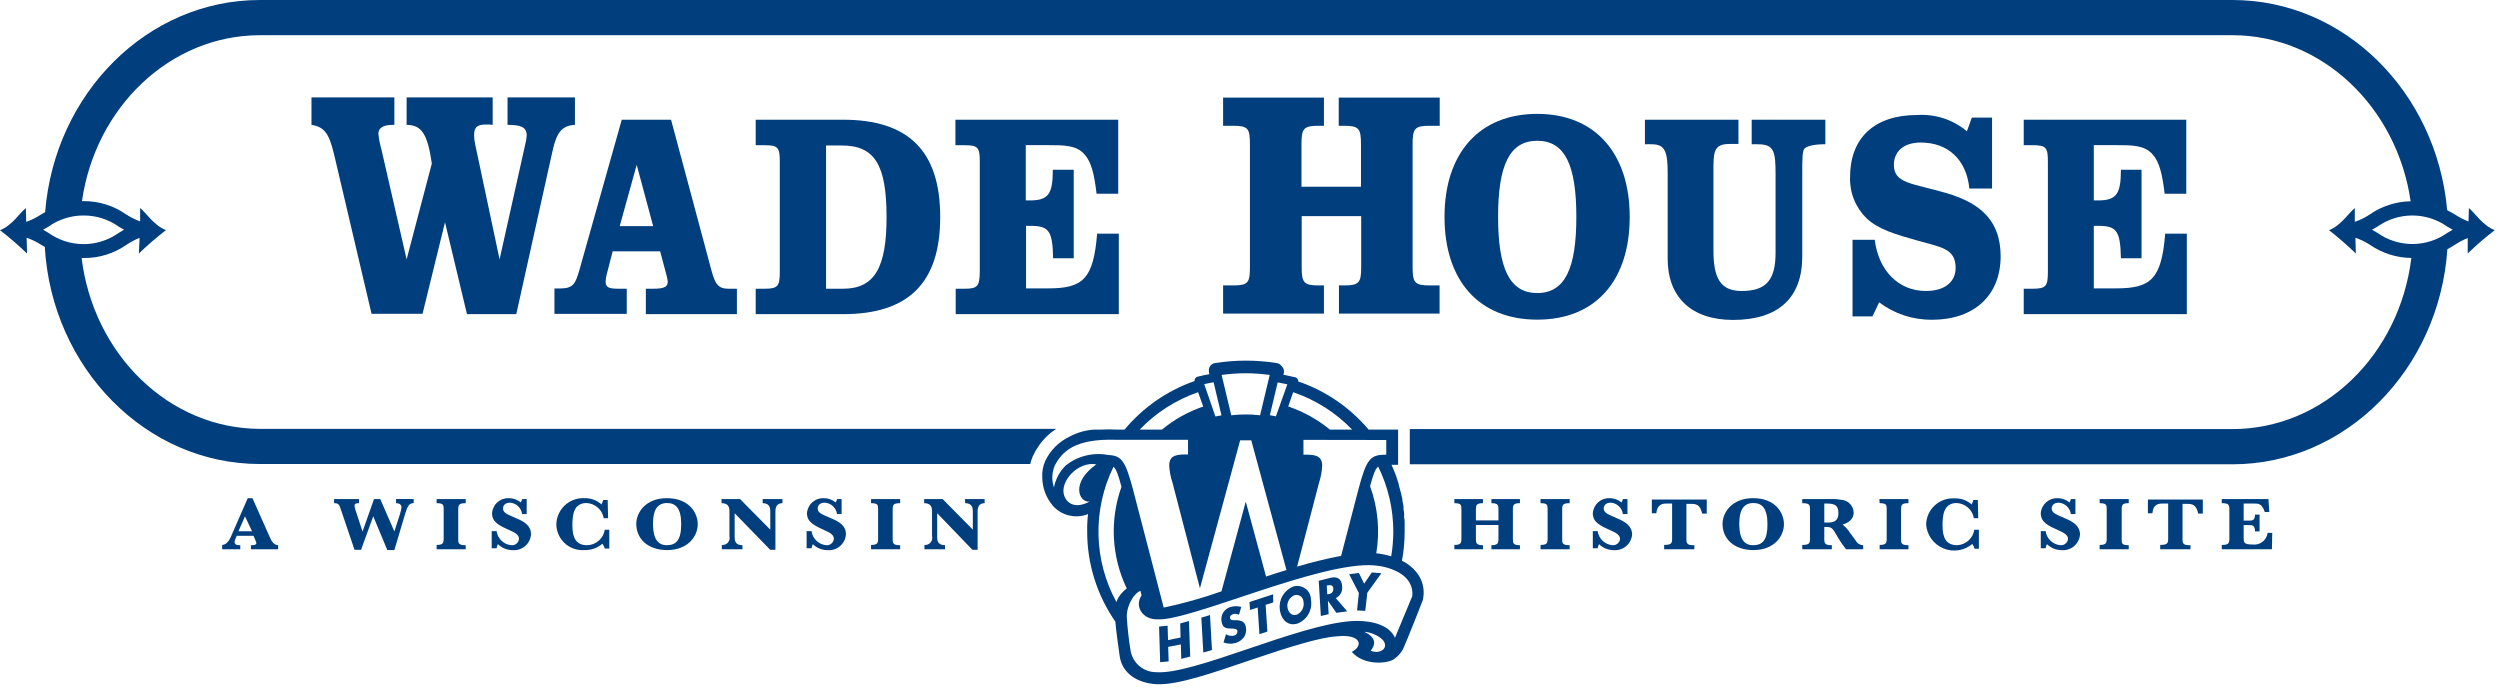 <svg width="355" height="98" viewBox="0 0 355 98" fill="none" xmlns="http://www.w3.org/2000/svg">
<path d="M38.29 76.23L35.85 70.74H35.18L32.78 76.23C32.65 76.54 32.22 77.38 31.55 77.38V78H34.12V77.42C33.8 77.42 33.31 77.42 33.31 76.96C33.333 76.768 33.39 76.581 33.48 76.41L33.62 76.08H36L36.22 76.61C36.311 76.76 36.372 76.927 36.4 77.1C36.4 77.42 35.98 77.42 35.63 77.42V78H39.5V77.42C38.81 77.38 38.53 76.77 38.29 76.23ZM33.86 75.44L34.79 73.32L35.79 75.44H33.86Z" fill="#003E7E"/>
<path d="M56.24 71.45C56.61 71.45 57.01 71.59 57.01 72.06C56.965 72.372 56.895 72.68 56.8 72.98L56 75.47L54 70.87H53.11L51.48 75.48L50.47 72.4C50.402 72.206 50.359 72.005 50.34 71.8C50.34 71.45 50.77 71.45 50.98 71.45V70.87H47.44V71.45C48.05 71.45 48.17 71.6 48.44 72.45L50.34 78.07H51.27L53 73.31L55 78.11H56L57.52 73C57.86 71.92 58.07 71.44 58.74 71.44V70.86H56.24V71.45Z" fill="#003E7E"/>
<path d="M62 71.45C63 71.45 63 71.74 63 72.32V76.51C63 77.11 62.9 77.38 62 77.38V78H66.13V77.42C65.13 77.42 65.07 77.16 65.07 76.55V72.32C65.07 71.68 65.19 71.45 66.13 71.45V70.87H62V71.45Z" fill="#003E7E"/>
<path d="M73.31 73.59C71.85 72.97 71.43 72.79 71.43 72.17C71.43 71.91 71.61 71.38 72.43 71.38C72.859 71.409 73.264 71.587 73.576 71.883C73.888 72.178 74.088 72.573 74.14 73H74.79V70.87H74.14C74.114 71.042 74.049 71.206 73.95 71.35C73.477 70.953 72.878 70.737 72.26 70.74C71.665 70.715 71.083 70.922 70.637 71.317C70.191 71.713 69.916 72.266 69.87 72.86C69.87 74.17 70.82 74.61 72.7 75.45C73.51 75.81 73.7 76.19 73.7 76.53C73.672 76.792 73.542 77.032 73.338 77.199C73.134 77.366 72.872 77.445 72.61 77.42C72.086 77.374 71.593 77.151 71.213 76.788C70.833 76.424 70.589 75.942 70.52 75.42H69.82V77.85H70.52C70.553 77.649 70.614 77.454 70.7 77.27C71.264 77.819 72.022 78.125 72.81 78.12C73.445 78.17 74.073 77.966 74.559 77.554C75.044 77.142 75.346 76.554 75.4 75.92C75.45 74.71 74.52 74.1 73.31 73.59Z" fill="#003E7E"/>
<path d="M83.36 77.42C81.81 77.42 81.28 76.36 81.28 74.66C81.28 73.24 81.39 71.43 83.28 71.43C83.872 71.455 84.438 71.682 84.884 72.073C85.329 72.465 85.628 72.996 85.73 73.58H86.35L86.29 71H85.65C85.593 71.217 85.516 71.427 85.42 71.63C84.757 71.035 83.891 70.717 83 70.74C82.489 70.713 81.979 70.789 81.498 70.965C81.018 71.14 80.578 71.41 80.204 71.759C79.831 72.108 79.532 72.529 79.325 72.997C79.118 73.464 79.007 73.969 79 74.48C79.009 74.986 79.122 75.484 79.331 75.945C79.54 76.406 79.841 76.819 80.216 77.159C80.591 77.499 81.031 77.758 81.51 77.922C81.989 78.086 82.496 78.15 83 78.11C83.93 78.143 84.838 77.821 85.54 77.21C85.698 77.412 85.814 77.643 85.88 77.89H86.52V75.22H85.88C85.788 75.826 85.484 76.379 85.023 76.781C84.561 77.184 83.972 77.41 83.36 77.42V77.42Z" fill="#003E7E"/>
<path d="M94.67 70.74C91.67 70.74 90.35 72.8 90.35 74.39C90.35 76.5 91.98 78.11 94.73 78.11C97.73 78.11 99.08 76.11 99.08 74.44C99.08 72.88 97.92 70.74 94.67 70.74ZM94.67 77.42C92.89 77.42 92.73 75.53 92.73 74.34C92.73 72.72 93.15 71.43 94.73 71.43C95.93 71.43 96.73 72.15 96.73 74.43C96.73 76.71 96 77.42 94.67 77.42V77.42Z" fill="#003E7E"/>
<path d="M108.3 71.45C109.37 71.45 109.38 72.27 109.38 72.62V75.21L105.09 70.87H102.46V71.45C103.26 71.45 103.58 71.86 103.58 72.53V76.14C103.62 76.297 103.621 76.461 103.583 76.618C103.546 76.775 103.471 76.921 103.365 77.043C103.259 77.165 103.124 77.259 102.974 77.318C102.823 77.377 102.661 77.398 102.5 77.38V78H105.43V77.42C104.32 77.42 104.32 76.66 104.32 76.18V72.88L109.37 78.07H110.11V72.63C110.11 72.01 110.31 71.45 111.11 71.45V70.87H108.3V71.45Z" fill="#003E7E"/>
<path d="M118 73.59C116.54 72.97 116.11 72.79 116.11 72.17C116.11 71.91 116.3 71.38 117.11 71.38C117.545 71.402 117.959 71.576 118.279 71.873C118.599 72.169 118.804 72.568 118.86 73H119.51V70.87H118.86C118.831 71.043 118.762 71.207 118.66 71.35C118.19 70.954 117.595 70.737 116.98 70.74C116.385 70.715 115.803 70.922 115.357 71.317C114.911 71.713 114.636 72.266 114.59 72.86C114.59 74.17 115.59 74.61 117.41 75.45C118.23 75.81 118.41 76.19 118.41 76.53C118.382 76.79 118.254 77.029 118.052 77.195C117.85 77.362 117.591 77.442 117.33 77.42C116.806 77.374 116.313 77.151 115.933 76.788C115.553 76.424 115.309 75.942 115.24 75.42H114.54V77.85H115.24C115.269 77.648 115.329 77.453 115.42 77.27C115.985 77.819 116.742 78.125 117.53 78.12C118.165 78.17 118.794 77.966 119.279 77.554C119.764 77.142 120.067 76.554 120.12 75.92C120.17 74.71 119.24 74.1 118 73.59Z" fill="#003E7E"/>
<path d="M123.69 71.45C124.69 71.45 124.69 71.74 124.69 72.32V76.51C124.69 77.11 124.6 77.38 123.69 77.38V78H127.82V77.42C126.82 77.42 126.76 77.16 126.76 76.55V72.32C126.76 71.68 126.88 71.45 127.82 71.45V70.87H123.69V71.45Z" fill="#003E7E"/>
<path d="M137.06 71.45C138.13 71.45 138.14 72.27 138.14 72.62V75.21L133.86 70.87H131.23V71.45C132.03 71.45 132.35 71.86 132.35 72.53V76.14C132.39 76.297 132.391 76.461 132.354 76.618C132.316 76.775 132.241 76.921 132.135 77.043C132.029 77.165 131.895 77.259 131.744 77.318C131.593 77.377 131.431 77.398 131.27 77.38V78H134.2V77.42C133.08 77.42 133.08 76.66 133.08 76.18V72.88L138.08 78.07H138.82V72.63C138.82 72.01 139.02 71.45 139.82 71.45V70.87H137.02L137.06 71.45Z" fill="#003E7E"/>
<path d="M211.78 71.45C212.78 71.45 212.78 71.8 212.78 72.32V73.9H209.58V72.32C209.58 71.76 209.65 71.45 210.58 71.45V70.87H206.52V71.45C207.52 71.45 207.52 71.75 207.52 72.32V76.51C207.52 77.1 207.43 77.38 206.52 77.38V78H210.58V77.42C209.64 77.42 209.58 77.09 209.58 76.55V74.55H212.78V76.55C212.78 77.09 212.72 77.42 211.78 77.42V78H215.83V77.42C214.89 77.42 214.83 77.13 214.83 76.55V72.32C214.83 71.72 214.92 71.45 215.83 71.45V70.87H211.78V71.45Z" fill="#003E7E"/>
<path d="M218.76 71.45C219.76 71.45 219.76 71.74 219.76 72.32V76.51C219.76 77.11 219.67 77.38 218.76 77.38V78H222.89V77.42C221.89 77.42 221.83 77.16 221.83 76.55V72.32C221.83 71.68 221.95 71.45 222.89 71.45V70.87H218.76V71.45Z" fill="#003E7E"/>
<path d="M229.61 73.59C228.15 72.97 227.73 72.79 227.73 72.17C227.73 71.91 227.92 71.38 228.73 71.38C229.16 71.409 229.567 71.586 229.88 71.882C230.194 72.177 230.395 72.573 230.45 73H231.1V70.87H230.45C230.416 71.042 230.348 71.205 230.25 71.35C229.779 70.955 229.184 70.739 228.57 70.74C227.975 70.715 227.393 70.922 226.947 71.317C226.501 71.713 226.226 72.266 226.18 72.86C226.18 74.17 227.13 74.61 229 75.45C229.81 75.81 230.05 76.19 230.05 76.53C230.022 76.79 229.893 77.029 229.692 77.195C229.49 77.362 229.231 77.442 228.97 77.42C228.445 77.375 227.951 77.152 227.569 76.788C227.187 76.425 226.941 75.942 226.87 75.42H226.18V77.85H226.87C226.903 77.648 226.967 77.452 227.06 77.27C227.622 77.817 228.376 78.122 229.16 78.12C229.796 78.17 230.426 77.967 230.912 77.555C231.399 77.143 231.704 76.555 231.76 75.92C231.76 74.71 230.82 74.1 229.61 73.59Z" fill="#003E7E"/>
<path d="M234.56 72.88H235.2C235.33 71.5 236.2 71.5 236.76 71.5H237.44V76.5C237.44 76.95 237.44 77.37 236.5 77.37H236.31V78H240.6V77.42H240.41C239.46 77.42 239.47 76.99 239.47 76.55V71.55H240.12C240.82 71.55 241.41 71.61 241.71 72.93H242.36V70.93H234.56V72.88Z" fill="#003E7E"/>
<path d="M248.92 70.74C245.92 70.74 244.6 72.8 244.6 74.39C244.6 76.5 246.22 78.11 248.98 78.11C251.98 78.11 253.32 76.11 253.32 74.44C253.32 72.88 252.17 70.74 248.92 70.74ZM248.92 77.42C247.14 77.42 246.98 75.53 246.98 74.34C246.98 72.72 247.4 71.43 248.98 71.43C250.18 71.43 250.98 72.15 250.98 74.43C250.98 76.71 250.28 77.42 248.92 77.42V77.42Z" fill="#003E7E"/>
<path d="M263.49 76.73L262.7 75.66C262.42 75.209 262.061 74.813 261.64 74.49C263.19 74.04 263.22 73.05 263.22 72.78C263.205 72.326 263.025 71.893 262.714 71.561C262.403 71.23 261.982 71.023 261.53 70.98C261.059 70.888 260.579 70.851 260.1 70.87H255.92V71.45C256.92 71.45 257.02 71.66 257.02 72.32V76.51C257.02 77.19 256.86 77.38 255.92 77.38V78H260.12V77.42C259.17 77.42 259.05 77.18 259.05 76.55V74.83C260 74.83 260.12 74.83 260.7 75.83C261.121 76.591 261.602 77.317 262.14 78H264.57V77.42C264.344 77.414 264.124 77.347 263.934 77.225C263.744 77.104 263.59 76.933 263.49 76.73V76.73ZM259.05 74.19V71.5C260.18 71.5 261.05 71.5 261.05 72.83C261.09 74.32 259.89 74.22 259.05 74.19Z" fill="#003E7E"/>
<path d="M266.91 71.45C267.91 71.45 267.91 71.74 267.91 72.32V76.51C267.91 77.11 267.81 77.38 266.91 77.38V78H271V77.42C270 77.42 269.95 77.16 269.95 76.55V72.32C269.95 71.68 270.06 71.45 271 71.45V70.87H266.87L266.91 71.45Z" fill="#003E7E"/>
<path d="M277.92 77.42C276.36 77.42 275.84 76.36 275.84 74.66C275.84 73.24 275.96 71.43 277.84 71.43C278.433 71.454 279 71.68 279.446 72.071C279.892 72.463 280.19 72.995 280.29 73.58H280.91L280.85 71H280.22C280.156 71.216 280.076 71.426 279.98 71.63C279.315 71.049 278.453 70.741 277.57 70.77C277.055 70.735 276.537 70.805 276.05 70.976C275.562 71.147 275.115 71.416 274.735 71.766C274.355 72.116 274.05 72.54 273.84 73.012C273.629 73.484 273.517 73.993 273.51 74.51C273.571 75.241 273.832 75.941 274.264 76.534C274.696 77.127 275.282 77.589 275.959 77.871C276.637 78.153 277.378 78.243 278.103 78.132C278.828 78.02 279.509 77.712 280.07 77.24C280.22 77.444 280.329 77.675 280.39 77.92H281V75.22H280.35C280.263 75.811 279.973 76.354 279.529 76.755C279.086 77.157 278.517 77.392 277.92 77.42Z" fill="#003E7E"/>
<path d="M293.22 73.59C291.76 72.97 291.34 72.79 291.34 72.17C291.34 71.91 291.53 71.38 292.34 71.38C292.77 71.409 293.177 71.586 293.49 71.882C293.804 72.177 294.005 72.573 294.06 73H294.71V70.87H294.06C294.031 71.043 293.962 71.207 293.86 71.35C293.387 70.953 292.788 70.737 292.17 70.74C291.576 70.718 290.997 70.926 290.553 71.321C290.11 71.716 289.836 72.268 289.79 72.86C289.79 74.17 290.74 74.61 292.61 75.45C293.42 75.81 293.66 76.19 293.66 76.53C293.632 76.792 293.502 77.033 293.298 77.199C293.094 77.366 292.832 77.445 292.57 77.42C292.047 77.373 291.555 77.149 291.175 76.786C290.795 76.422 290.55 75.941 290.48 75.42H289.79V77.85H290.48C290.513 77.648 290.577 77.453 290.67 77.27C291.232 77.817 291.986 78.122 292.77 78.12C293.405 78.17 294.033 77.966 294.519 77.554C295.004 77.142 295.306 76.555 295.36 75.92C295.36 74.71 294.43 74.1 293.22 73.59Z" fill="#003E7E"/>
<path d="M298.15 71.45C299.15 71.45 299.15 71.74 299.15 72.32V76.51C299.15 77.11 299.06 77.38 298.15 77.38V78H302.28V77.42C301.28 77.42 301.28 77.16 301.28 76.55V72.32C301.28 71.68 301.4 71.45 302.28 71.45V70.87H298.15V71.45Z" fill="#003E7E"/>
<path d="M305 72.88H305.64C305.77 71.5 306.59 71.5 307.2 71.5H307.88V76.5C307.88 76.95 307.88 77.37 306.94 77.37H306.75V78H311.05V77.42H310.85C309.9 77.42 309.92 76.99 309.92 76.55V71.55H310.57C311.26 71.55 311.85 71.61 312.15 72.93H312.8V70.93H305V72.88Z" fill="#003E7E"/>
<path d="M319.85 77.32C318.6 77.32 318.6 77.02 318.6 76.32V74.56H319.35C319.88 74.56 320.21 74.63 320.21 75.46H320.86V73.07H320.21C320.21 73.9 319.84 73.93 319.33 73.93H318.6V71.5H320.06C320.72 71.5 321.17 71.5 321.6 72.7H322.24L322.12 70.87H315.49V71.45C316.44 71.45 316.57 71.67 316.57 72.32V76.51C316.57 77.18 316.42 77.38 315.49 77.38V78H322.61L322.66 75.67H322C321.968 75.92 321.887 76.161 321.761 76.379C321.636 76.598 321.468 76.789 321.268 76.942C321.069 77.096 320.84 77.208 320.597 77.273C320.353 77.338 320.1 77.354 319.85 77.32V77.32Z" fill="#003E7E"/>
<path d="M199.08 79.62C199.334 78.255 199.461 76.869 199.46 75.48V75.48V75.09C199.46 74.83 199.46 74.56 199.46 74.3C199.46 74.04 199.46 73.78 199.4 73.52C199.34 73.26 199.4 73.26 199.4 73.14C199.4 72.85 199.34 72.56 199.3 72.28C199.295 72.187 199.295 72.093 199.3 72C199.3 71.7 199.19 71.4 199.14 71.11C199.14 71.03 199.14 70.96 199.14 70.88C199.08 70.58 199.01 70.27 198.93 69.97C198.918 69.909 198.901 69.849 198.88 69.79C198.8 69.48 198.71 69.17 198.62 68.86C198.62 68.86 198.62 68.78 198.62 68.74C198.52 68.41 198.41 68.09 198.29 67.74C198.29 67.74 198.29 67.74 198.29 67.69C198.07 67.11 197.85 66.55 197.59 66H198.53V61H194.34C191.688 57.856 188.231 55.492 184.34 54.16C184.34 54.16 184.34 54.08 184.34 54.05C184.331 53.984 184.31 53.92 184.28 53.86C184.243 53.788 184.19 53.725 184.126 53.675C184.063 53.625 183.989 53.589 183.91 53.57C183.36 53.44 182.8 53.32 182.24 53.21L182.32 52.91C182.325 52.833 182.325 52.757 182.32 52.68C182.306 52.42 182.191 52.176 182 52C181.921 51.885 181.821 51.787 181.704 51.712C181.587 51.636 181.457 51.585 181.32 51.56C178.402 51.093 175.428 51.093 172.51 51.56C172.372 51.582 172.241 51.632 172.123 51.708C172.006 51.784 171.906 51.883 171.83 52C171.711 52.177 171.651 52.387 171.66 52.6C171.651 52.676 171.651 52.754 171.66 52.83L171.73 53.13C171.17 53.23 170.61 53.35 170.06 53.49C169.981 53.509 169.908 53.545 169.844 53.595C169.78 53.645 169.728 53.708 169.69 53.78C169.66 53.836 169.639 53.897 169.63 53.96C169.625 54.01 169.625 54.06 169.63 54.11C165.752 55.461 162.316 57.843 159.69 61H158.63C157.894 60.96 157.156 60.96 156.42 61H155.42C154.181 61.071 152.973 61.413 151.88 62C150.369 62.716 149.151 63.931 148.43 65.44C148.1 66.181 147.953 66.99 148 67.8C148.018 69.266 148.545 70.68 149.49 71.8C150.099 72.493 150.908 72.98 151.805 73.194C152.702 73.409 153.643 73.341 154.5 73C154.44 73.53 154.4 74.07 154.38 74.61C154.38 74.89 154.38 75.17 154.38 75.46C154.37 80.039 155.767 84.51 158.38 88.27C158.49 89.53 158.72 91.27 158.99 93.15C159.37 95.8 161.74 97 164.13 97.15C167.2 97.34 172.29 95.52 177.83 93.64C183.04 91.87 187.65 90.44 189.89 90.36C193.21 90.01 193.69 91.66 191.95 92.57C193.72 94.57 196.95 94.2 197.81 93.68C198.563 93.216 199.137 92.511 199.44 91.68C199.87 90.74 201.91 85.59 202 85.32C202.054 85.186 202.088 85.044 202.1 84.9C202.211 84.249 202.179 83.582 202.006 82.945C201.834 82.308 201.524 81.716 201.1 81.21C200.545 80.545 199.857 80.003 199.08 79.62V79.62ZM197.85 75.48C197.847 76.66 197.746 77.837 197.55 79C196.86 78.786 196.149 78.642 195.43 78.57C195.97 75.371 195.666 72.086 194.55 69.04C195.02 67.3 195.31 66.56 195.7 66.25C197.115 69.121 197.85 72.279 197.85 75.48V75.48ZM196.85 62.48V64.56C194.59 64.56 194.06 65.11 192.91 69.44L190.44 78.93C188.332 79.335 186.246 79.846 184.19 80.46L187.3 68.56C187.558 67.774 187.71 66.957 187.75 66.13C187.75 64.56 186.52 64.56 185.09 64.56V62.46L196.85 62.48ZM183.63 55.69C186.804 56.767 189.674 58.587 192 61H188.84C187.085 59.557 185.083 58.446 182.93 57.72L183.63 55.69ZM181.43 54.3C181.89 54.38 182.34 54.47 182.8 54.57L181.18 59.12L180.32 58.96L181.43 54.3ZM176.89 53C178.031 53.007 179.17 53.088 180.3 53.24C180.05 54.32 179.14 58.1 178.93 58.97C177.571 58.81 176.199 58.81 174.84 58.97L173.47 53.24C174.604 53.087 175.746 53.007 176.89 53V53ZM172.34 54.32L173.45 58.98L172.59 59.14L171 54.55C171.42 54.45 171.88 54.36 172.34 54.28V54.32ZM170.14 55.73L170.86 57.73C168.724 58.455 166.738 59.563 165 61H161.84C164.144 58.594 166.99 56.774 170.14 55.69V55.73ZM154.72 71.23C152.81 72.23 151.6 71.61 151.14 70.45C150.36 68.45 153.06 65.45 155.68 65.94C152 68.54 153.19 71.37 154.72 71.23ZM151.32 66.11C150.47 66.954 149.891 68.034 149.66 69.21C149.317 68.194 149.36 67.087 149.78 66.1C150.78 64.22 152.48 62.25 158.55 62.45H168.7V64.53C167.26 64.53 166.03 64.53 166.03 66.1C166.071 66.927 166.226 67.745 166.49 68.53L170.39 83.53L176.1 62.53H177.68L182.68 80.95C181.68 81.24 180.74 81.55 179.78 81.87L176.9 71.23L173.45 83.97C170.816 84.905 168.124 85.666 165.39 86.25C165.341 86.26 165.29 86.26 165.24 86.25L160.88 69.48C159.81 65.48 159.28 64.69 157.38 64.61C156.322 64.405 155.231 64.434 154.185 64.693C153.138 64.952 152.161 65.435 151.32 66.11V66.11ZM158.84 84.81C158.71 85.029 158.609 85.265 158.54 85.51C156.934 82.573 156.058 79.293 155.985 75.946C155.912 72.6 156.644 69.284 158.12 66.28C158.5 66.61 158.78 67.37 159.25 69.12C158.414 71.457 158.049 73.936 158.178 76.415C158.307 78.894 158.926 81.322 160 83.56C159.544 83.906 159.151 84.329 158.84 84.81V84.81ZM194.63 92.4C195.06 91.91 195.82 90.68 193.73 89.72C194.6 89.72 196.54 90.48 196.67 91.51C196.78 92.29 195.79 92.88 194.63 92.4ZM200.54 84.66L198.09 90.56C197.09 88.38 193.9 88.07 191.98 88.19C184.26 88.68 169.48 95.87 164.15 95.45C163.295 95.446 162.468 95.145 161.811 94.597C161.154 94.05 160.708 93.29 160.55 92.45C160.281 90.831 160.098 89.198 160 87.56C160 85.81 161.15 84.13 161.95 83.91L162.1 84.55C161.1 85.99 162.1 88.05 164.53 87.95C169.3 88.06 187.45 79.71 195.11 80.28C197.06 80.42 200.86 81.45 200.54 84.66V84.66Z" fill="#003E7E"/>
<path d="M167.59 88.53L167.64 90.53L165.86 90.89L165.8 88.85L164.59 88.97L164.74 94.03L165.95 93.92L165.88 91.86L167.68 91.5L167.74 93.56L169.01 93.23L168.83 88.18L167.59 88.53Z" fill="#003E7E"/>
<path d="M175.58 88.07H175.26C175.05 88.07 174.71 88.07 174.66 87.76C174.61 87.45 174.89 87.27 175.1 87.21C175.38 87.128 175.681 87.157 175.94 87.29L176.26 86.18C175.772 86.05 175.258 86.05 174.77 86.18C174.33 86.298 173.951 86.578 173.708 86.963C173.465 87.349 173.376 87.812 173.46 88.26C173.6 89.19 174.13 89.26 174.91 89.26C175.17 89.26 175.66 89.26 175.72 89.6C175.73 89.752 175.686 89.902 175.594 90.024C175.502 90.145 175.369 90.229 175.22 90.26C175.028 90.303 174.829 90.308 174.635 90.274C174.441 90.24 174.256 90.167 174.09 90.06L173.74 91.22C174.278 91.435 174.872 91.467 175.43 91.31C175.919 91.174 176.348 90.878 176.65 90.47C176.787 90.259 176.88 90.023 176.925 89.776C176.97 89.529 176.965 89.275 176.91 89.03C176.79 88.28 176.25 88.09 175.58 88.07Z" fill="#003E7E"/>
<path d="M180.78 84.39L177.43 85.48L177.5 86.61L178.59 86.27L178.84 90.05L179.97 89.68L179.72 85.89L180.8 85.54L180.78 84.39Z" fill="#003E7E"/>
<path d="M183.63 83.29C183 83.547 182.472 84.004 182.128 84.592C181.784 85.18 181.645 85.865 181.73 86.54C181.93 88.12 182.98 88.95 184.26 88.54C184.925 88.278 185.478 87.792 185.823 87.165C186.168 86.539 186.284 85.812 186.15 85.11C186.145 84.808 186.07 84.512 185.93 84.244C185.791 83.977 185.591 83.745 185.346 83.569C185.101 83.392 184.819 83.275 184.521 83.226C184.223 83.178 183.918 83.2 183.63 83.29V83.29ZM184.11 87.29C183.5 87.49 182.91 87.03 182.81 86.19C182.775 85.841 182.853 85.49 183.033 85.189C183.214 84.888 183.486 84.654 183.81 84.52C183.957 84.475 184.113 84.465 184.265 84.49C184.416 84.516 184.56 84.576 184.685 84.666C184.81 84.756 184.912 84.873 184.984 85.009C185.056 85.145 185.096 85.296 185.1 85.45C185.169 85.825 185.109 86.212 184.929 86.549C184.749 86.885 184.461 87.15 184.11 87.3V87.29Z" fill="#003E7E"/>
<path d="M193.71 82.88L192.96 81.36L191.58 81.54L192.96 84.22L192.7 86.68L193.87 86.74L194.16 84.17L196.15 81.4L194.8 81.29L193.71 82.88Z" fill="#003E7E"/>
<path d="M170.59 87.71L170.87 92.66L172.1 92.3L171.82 87.33L170.59 87.71Z" fill="#003E7E"/>
<path d="M190.58 83.22C190.52 82.14 189.81 81.83 188.94 82.05L187.26 82.47L187.56 87.47L188.67 87.21L188.56 85.3L189.76 87.02L191.31 86.81L189.68 84.93C189.995 84.781 190.253 84.533 190.415 84.225C190.577 83.917 190.635 83.564 190.58 83.22V83.22ZM188.58 84.39H188.47L188.4 83.14H188.51C188.88 83.06 189.3 83.03 189.33 83.58C189.36 84.13 189 84.31 188.62 84.39H188.58Z" fill="#003E7E"/>
<path d="M55.79 17.73H56V13.83H44.23V17.73C46.53 18.05 46.92 19.73 47.66 22.86L52.76 44.56H60L63.19 31.56L66.31 44.61H73.31L78.49 21.3C79.03 18.92 79.74 17.82 81.64 17.73V13.83H72.07V17.73C73.97 17.73 74.79 18.05 74.79 19.24C74.758 19.703 74.681 20.162 74.56 20.61L70.94 36.83L67.47 20.47C67.382 20.066 67.331 19.654 67.32 19.24C67.32 18 67.78 17.68 69.07 17.68C69.368 17.674 69.665 17.691 69.96 17.73V13.83H57.74V17.73C60 17.73 60.74 19.28 61.32 23.22L57.74 36.83L54.16 21.21C53.949 20.488 53.805 19.748 53.73 19C53.73 18.18 54.39 17.73 55.79 17.73Z" fill="#003E7E"/>
<path d="M137 41H135.71V44.61H158.87V33.18H155.79C155.27 39.63 153.79 40.95 148.84 40.95H145.7V32.07H146.29C148.95 32.07 149.47 32.77 149.54 36.67H152.47V24.1H149.5C149.5 27.55 148.87 28.46 146.25 28.46H145.66V20.61H148.66C151.17 20.61 152.85 20.61 154 21.92C155 23.03 155.4 24.84 155.71 27.51H158.79V17H135.67V20.62H137C138.92 20.62 139.13 20.99 139.13 23V38.56C139.09 40.58 138.88 41 137 41Z" fill="#003E7E"/>
<path d="M175.12 40.53H173.68V44.53H188V40.53H187.25C185.11 40.53 184.84 40.12 184.84 37.88V30.69H193.29V37.88C193.29 40.12 193.02 40.53 190.88 40.53H190.13V44.53H204.42V40.53H203C200.86 40.53 200.59 40.12 200.59 37.88V20.52C200.59 18.27 200.86 17.86 203 17.86H204.44V13.86H190.1V17.86H190.85C192.99 17.86 193.26 18.27 193.26 20.52V26.52H184.81V20.52C184.81 18.27 185.08 17.86 187.22 17.86H188V13.86H173.68V17.86H175.12C177.26 17.86 177.49 18.27 177.49 20.52V37.88C177.49 40.12 177.26 40.53 175.12 40.53Z" fill="#003E7E"/>
<path d="M245.67 20.44C246.02 20.44 246.4 20.44 246.86 20.44V17H233.58V20.49C233.913 20.473 234.247 20.473 234.58 20.49C236.5 20.49 236.81 21.64 236.81 24.68V36.76C236.81 42.22 240.2 45.43 246.1 45.43C252.56 45.43 255.92 42.26 255.92 36.43V24.76C255.92 22.76 255.92 21.51 256.2 21.14C256.48 20.77 257.52 20.48 259.2 20.48V17H248.74V20.49C249.043 20.471 249.347 20.471 249.65 20.49C251.92 20.49 252.13 21.49 252.13 24.77V35.89C252.13 39.72 250.84 41.32 247.31 41.32C244.31 41.32 243.31 39.51 243.31 35.57V24.51C243.29 21.43 243.36 20.44 245.67 20.44Z" fill="#003E7E"/>
<path d="M272.74 20.24C276.62 20.24 279.23 22.66 279.65 26.77H282.87V16.7H280L279.3 18.64C277.331 16.992 274.803 16.165 272.24 16.33C266.13 16.33 262.71 19.62 262.71 25.13C262.67 26.217 262.858 27.301 263.261 28.312C263.664 29.323 264.273 30.238 265.05 31C266.77 32.61 269.25 33.31 272.46 34.21C275.67 35.11 277.7 35.32 277.7 38.03C277.7 40.03 276.16 41.32 273.47 41.32C269.67 41.32 266.77 38.52 266.21 34.05H263.06V44.93H265.89L266.84 42.93C269.008 44.571 271.662 45.441 274.38 45.4C280.46 45.4 284.09 41.82 284.09 36.4C284.09 31.63 281.58 28.92 276.33 27.4C271.52 26 268.93 26.08 268.93 23.4C268.93 21.55 270.29 20.24 272.74 20.24Z" fill="#003E7E"/>
<path d="M288.67 41H287.37V44.61H310.53V33.18H307.46C306.93 39.63 305.46 40.95 300.46 40.95H297.32V32.07H297.92C300.57 32.07 301.09 32.77 301.17 36.67H304.1V24.1H301.17C301.17 27.55 300.54 28.46 297.92 28.46H297.32V20.61H300.32C302.84 20.61 304.51 20.61 305.67 21.92C306.67 23.03 307.06 24.84 307.38 27.51H310.45V17H287.37V20.62H288.67C290.59 20.62 290.8 20.99 290.8 23V38.56C290.8 40.58 290.59 41 288.67 41Z" fill="#003E7E"/>
<path d="M108.6 41H107.31V44.61H119.71C129 44.61 133.51 40.18 133.51 30.81C133.51 21.44 129 17 119.71 17H107.31V20.62H108.6C110.52 20.62 110.73 20.99 110.73 23V38.56C110.73 40.58 110.52 41 108.6 41ZM117.3 20.66H119.53C124.21 20.66 125.89 23.41 125.89 30.81C125.89 37.92 124.25 41 119.71 41H117.3V20.66Z" fill="#003E7E"/>
<path d="M231.42 30.8C231.42 21.8 226.53 16.17 218.29 16.17C210.05 16.17 205.12 21.76 205.12 30.8C205.12 39.84 210 45.39 218.29 45.39C226.58 45.39 231.42 39.84 231.42 30.8ZM212.73 30.8C212.73 23.48 214.34 19.99 218.29 19.99C222.24 19.99 223.84 23.48 223.84 30.8C223.84 38.12 222.23 41.61 218.29 41.61C214.35 41.61 212.73 38.11 212.73 30.8Z" fill="#003E7E"/>
<path d="M92.71 41H91.71V44.61H104.64V41H103.45C101.98 41 101.56 40.34 101.04 38.45L95.29 17H88.29L82.29 38.29C81.73 40.22 81.45 40.96 79.56 40.96H78.73V44.57H89V41H87.86C86.49 41 86 40.83 86 40C86.008 39.624 86.066 39.251 86.17 38.89L87 35.69H93.74L94.65 39.1C94.727 39.382 94.784 39.67 94.82 39.96C94.84 40.78 94.25 41 92.71 41ZM88 32.11L90.41 23.4L92.75 32.11H88Z" fill="#003E7E"/>
<path d="M350.58 29.55L350.53 31.45C349.849 31.188 349.198 30.853 348.59 30.45C348.2 30.22 347.85 30.02 347.5 29.84C346 13.12 332.93 0 317 0H36.91C20.91 0 7.76 13.27 6.41 30.12L5.84 30.45C5.184 30.894 4.471 31.247 3.72 31.5L3.67 29.55C2.79 30.24 1.75 32 0 32.69C1.342 33.72 2.624 34.825 3.84 36L3.78 33.76C4.506 34.006 5.198 34.342 5.84 34.76L6.36 35.06C7.36 52.24 20.69 65.89 36.91 65.89H146.3C146.35 65.645 146.42 65.404 146.51 65.17C146.589 64.931 146.69 64.701 146.81 64.48L147.04 64.05C147.04 63.97 147.13 63.9 147.18 63.82C147.221 63.743 147.268 63.669 147.32 63.6C147.383 63.489 147.453 63.382 147.53 63.28L147.63 63.13C147.72 63.01 147.81 62.88 147.91 62.76L147.98 62.68C148.551 61.987 149.226 61.387 149.98 60.9H36.98C23.98 60.9 13.26 50.31 11.59 36.64H11.94C14.085 36.651 16.181 35.998 17.94 34.77C18.532 34.375 19.162 34.04 19.82 33.77L19.72 36C20.938 34.824 22.22 33.715 23.56 32.68C21.82 31.98 20.77 30.23 19.9 29.54V31.44C19.197 31.184 18.526 30.849 17.9 30.44C16.142 29.209 14.046 28.552 11.9 28.56H11.64C13.54 15.24 24.15 5 36.91 5H317C329.76 5 340.38 15.24 342.31 28.58C340.234 28.616 338.216 29.267 336.51 30.45C335.85 30.892 335.133 31.246 334.38 31.5V29.55C333.51 30.24 332.46 31.99 330.72 32.69C332.049 33.723 333.321 34.828 334.53 36L334.47 33.76C335.196 34.006 335.888 34.342 336.53 34.76C338.258 35.959 340.307 36.61 342.41 36.63C340.75 50.34 330 60.93 317 60.93H200.19V65.93H317C333.13 65.93 346.37 52.44 347.53 35.38C347.86 35.21 348.2 35.02 348.53 34.8C349.124 34.403 349.757 34.068 350.42 33.8L350.41 36C351.626 34.821 352.908 33.713 354.25 32.68C352.5 32 351.46 30.24 350.58 29.55ZM11.87 30.6C13.662 30.592 15.412 31.148 16.87 32.19C17.13 32.34 17.37 32.49 17.62 32.62L16.87 33.06C15.412 34.104 13.663 34.665 11.87 34.665C10.077 34.665 8.328 34.104 6.87 33.06L6.12 32.62C6.37 32.49 6.62 32.34 6.87 32.19C8.329 31.148 10.078 30.592 11.87 30.6V30.6ZM347.53 33.06C346.077 34.094 344.338 34.65 342.555 34.65C340.772 34.65 339.033 34.094 337.58 33.06L336.83 32.62L337.58 32.19C339.033 31.156 340.772 30.6 342.555 30.6C344.338 30.6 346.077 31.156 347.53 32.19C347.79 32.34 348.04 32.49 348.29 32.62L347.53 33.06Z" fill="#003E7E"/>
</svg>
